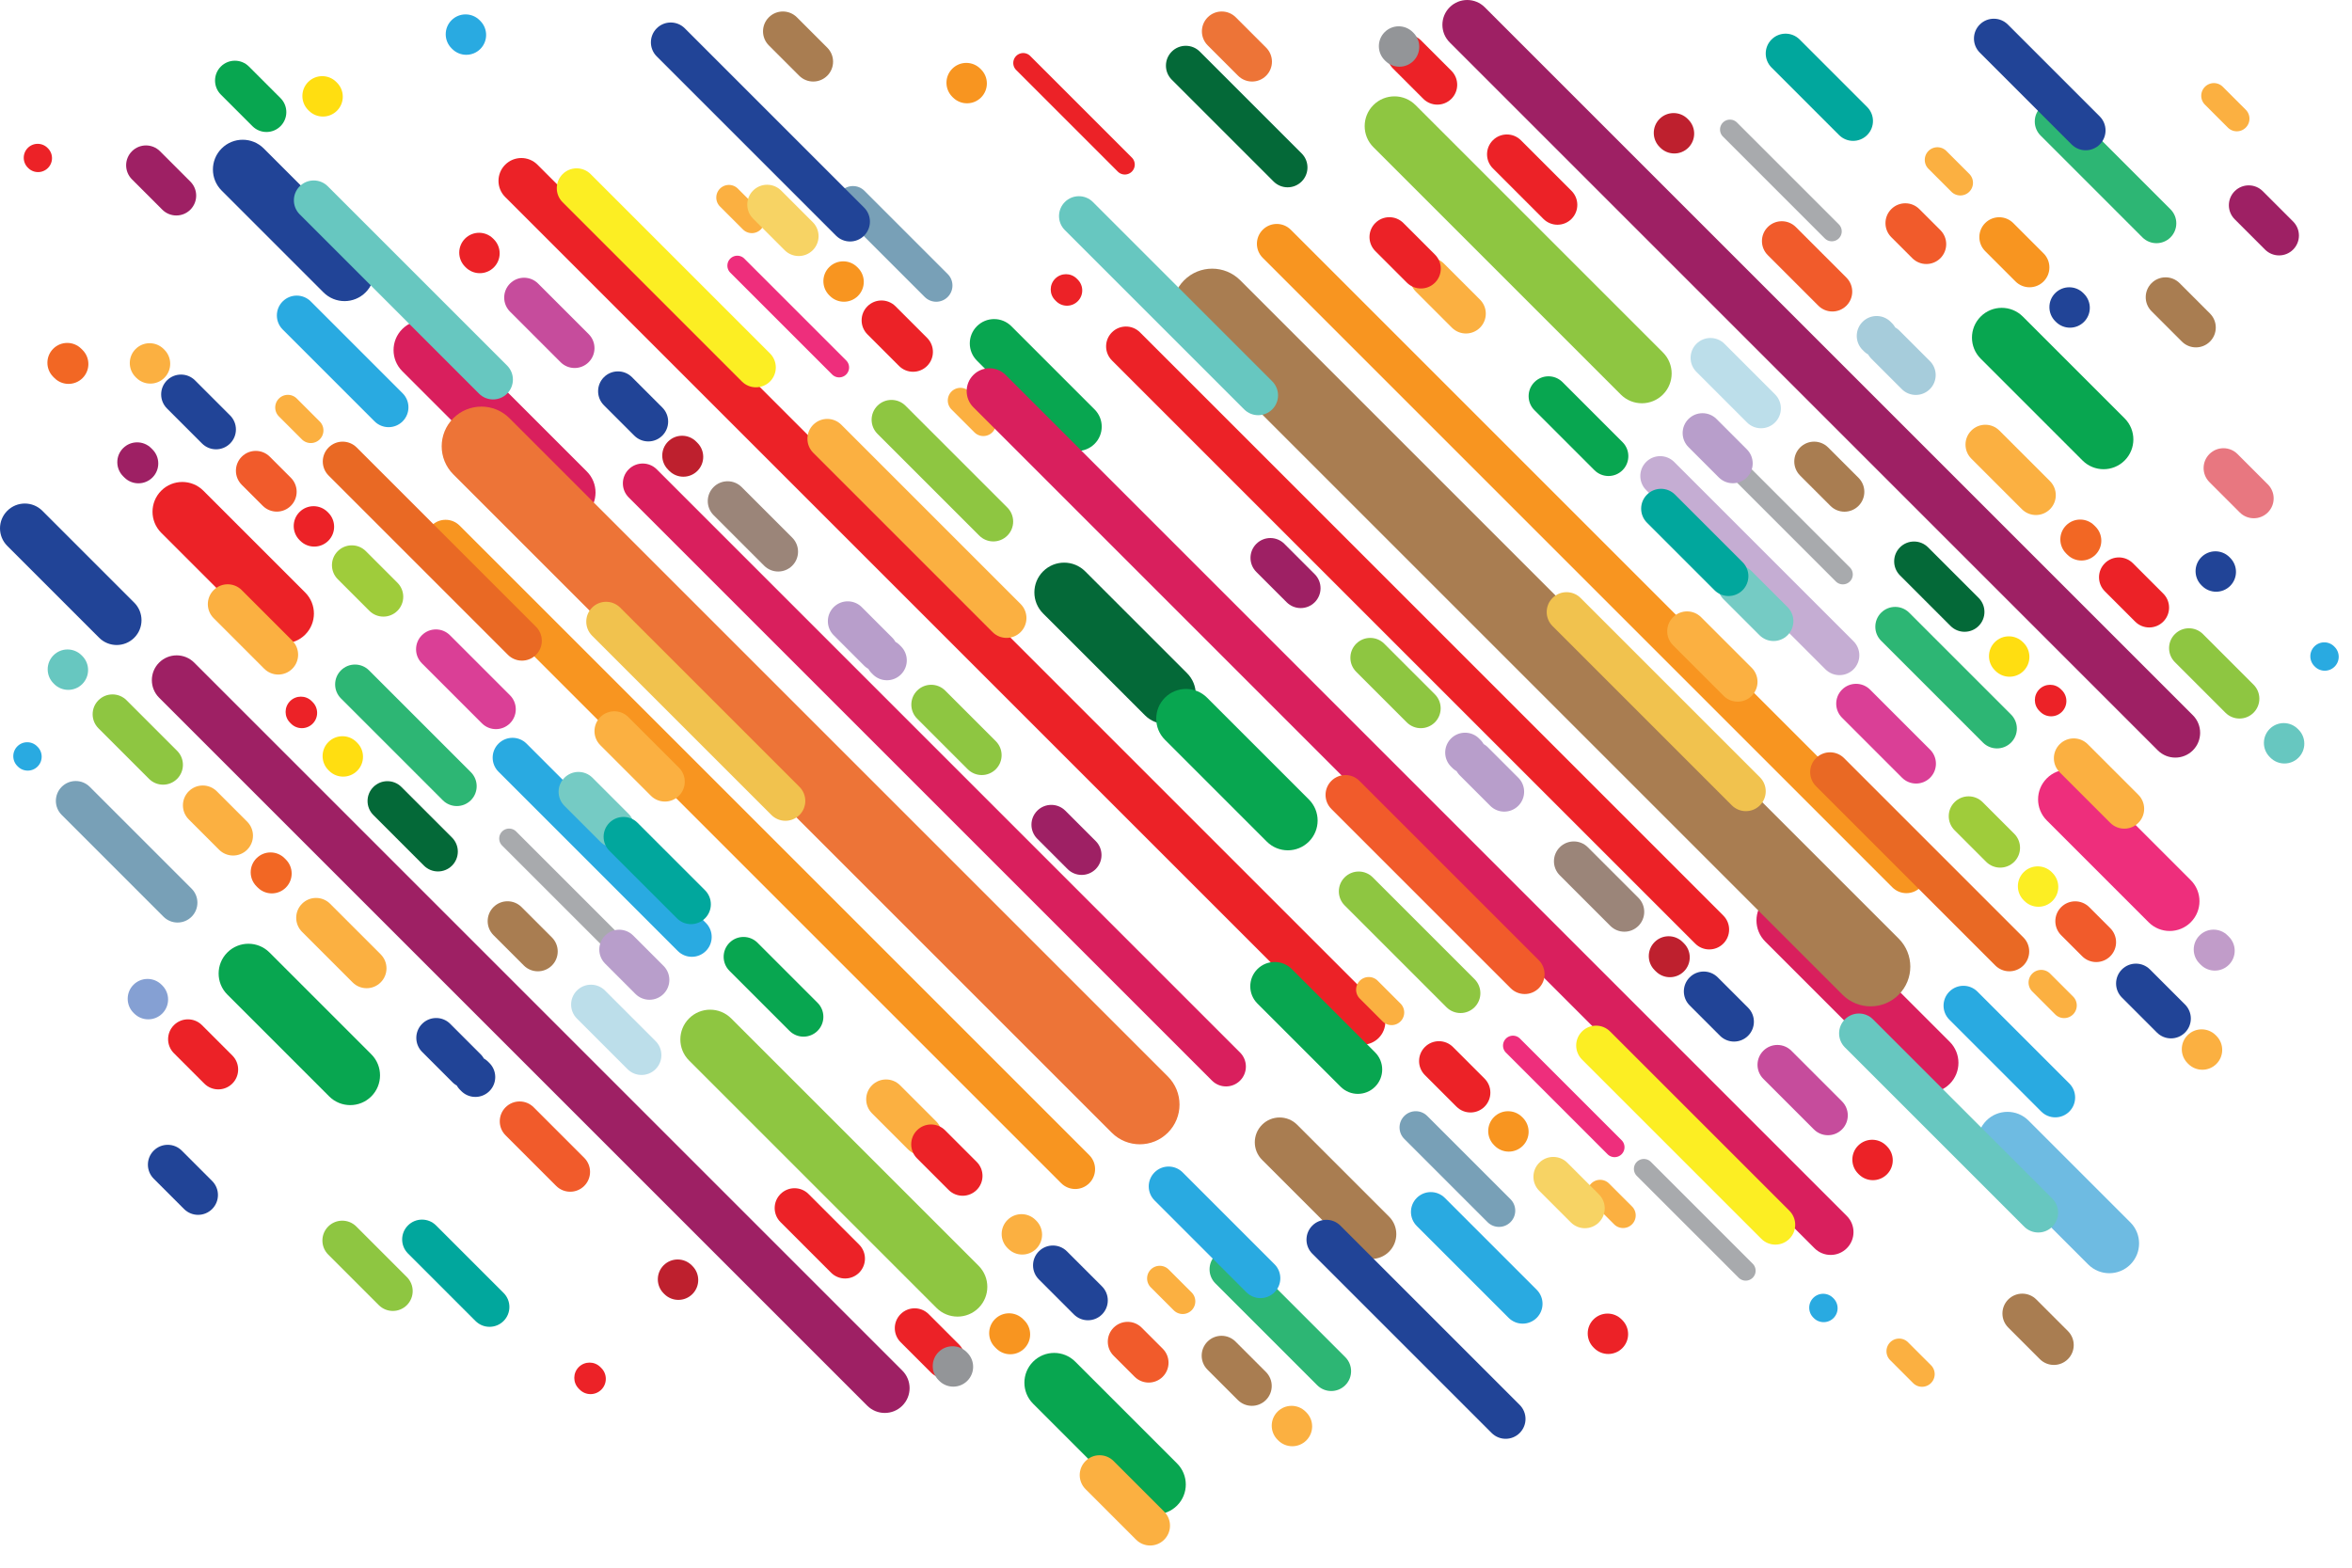 <svg xmlns="http://www.w3.org/2000/svg" viewBox="0 0 1500 1000"><path fill="#D91F5D" d="M772.96 689.303L400.951 317.29c-4.943-4.943-4.943-12.959 0-17.906 4.945-4.945 12.963-4.945 17.906 0l372.01 372.009c4.945 4.947 4.945 12.963 0 17.91-4.946 4.943-12.963 4.943-17.907 0z"/><path fill="#29AAE1" d="M238.872 268.771l-58.592-58.595c-4.944-4.943-4.944-12.963 0-17.908 4.943-4.941 12.962-4.941 17.905 0l58.595 58.595c4.944 4.945 4.944 12.963 0 17.908-4.946 4.943-12.962 4.943-17.908 0z"/><path fill="#214497" d="M63.227 406.807l-58.59-58.593c-6.183-6.18-6.183-16.202 0-22.382 6.179-6.18 16.201-6.18 22.384 0l58.592 58.591c6.181 6.182 6.181 16.204 0 22.384-6.18 6.18-16.203 6.18-22.386 0z"/><path fill="#9E2064" d="M553.083 896.664L101.479 445.058c-6.181-6.18-6.181-16.205 0-22.386 6.183-6.179 16.203-6.179 22.383 0l451.605 451.606c6.181 6.181 6.181 16.204 0 22.386-6.18 6.181-16.203 6.181-22.384 0z"/><path fill="#D91F5D" d="M347.376 327.59l-90.823-90.826c-7.418-7.418-7.418-19.444 0-26.862 7.417-7.416 19.441-7.416 26.859 0l90.828 90.828c7.417 7.418 7.417 19.444 0 26.86-7.42 7.418-19.446 7.418-26.864 0z"/><path fill="#ED7437" d="M709.012 722.508L289.103 302.599c-9.889-9.891-9.889-25.926 0-35.818 9.89-9.888 25.926-9.888 35.816 0l419.91 419.911c9.89 9.891 9.89 25.926 0 35.816-9.889 9.89-25.925 9.89-35.817 0z"/><path fill="#F89520" d="M676.781 754.739L275.225 353.183c-4.943-4.945-4.943-12.963 0-17.908 4.946-4.943 12.962-4.943 17.909 0l401.555 401.557c4.945 4.944 4.945 12.963 0 17.907-4.943 4.942-12.963 4.942-17.908 0z"/><path fill="#EC2227" d="M858.643 662.117L322.181 125.659c-5.686-5.687-5.684-14.906 0-20.594 5.691-5.687 14.906-5.687 20.597 0l536.458 536.458c5.688 5.688 5.688 14.908 0 20.594-5.687 5.688-14.906 5.688-20.593 0z"/><path fill="#E96924" d="M323.929 417.704L209.568 303.34c-4.946-4.943-4.946-12.961 0-17.904 4.946-4.945 12.963-4.945 17.908 0l114.36 114.362c4.945 4.941 4.945 12.963 0 17.906-4.944 4.943-12.962 4.943-17.907 0z"/><path fill="#F1C24E" d="M491.964 519.856l-114.36-114.362c-4.945-4.943-4.945-12.963 0-17.906s12.963-4.943 17.908 0l114.36 114.362c4.945 4.941 4.945 12.963 0 17.906s-12.963 4.944-17.908 0z"/><path fill="#214497" d="M206.296 186.508l-64.945-64.946c-7.417-7.417-7.417-19.444 0-26.862 7.418-7.416 19.443-7.416 26.861 0l64.945 64.945c7.415 7.417 7.415 19.444 0 26.862-7.418 7.419-19.444 7.419-26.861.001z"/><path fill="#EC2227" d="M167.778 404.809l-64.945-64.945c-7.418-7.418-7.418-19.444 0-26.862 7.417-7.418 19.443-7.418 26.861 0l64.947 64.945c7.415 7.418 7.415 19.444 0 26.862-7.419 7.416-19.445 7.416-26.863 0z"/><path fill="#8EC641" d="M597.245 834.275L439.457 676.483c-7.418-7.417-7.418-19.444 0-26.86 7.417-7.415 19.442-7.415 26.858 0l157.792 157.789c7.418 7.417 7.418 19.445 0 26.863-7.418 7.418-19.445 7.418-26.862 0z"/><path fill="#2DB674" d="M282.386 510.463l-64.945-64.947c-4.943-4.941-4.943-12.963 0-17.906 4.946-4.943 12.965-4.943 17.908 0l64.945 64.945c4.943 4.945 4.943 12.961 0 17.908-4.943 4.943-12.963 4.943-17.908 0z"/><path fill="#046938" d="M812.233 115.774l-64.945-64.947c-4.943-4.941-4.943-12.963 0-17.906 4.946-4.943 12.965-4.943 17.908 0l64.945 64.945c4.943 4.945 4.943 12.961 0 17.908-4.943 4.943-12.962 4.943-17.908 0z"/><path fill="#A8AAAD" d="M385.177 604.298l-64.949-64.945a6.337 6.337 0 010-8.956 6.337 6.337 0 018.956 0l64.945 64.947a6.332 6.332 0 01-8.952 8.954zM1108.846 815.046l-64.95-64.945a6.337 6.337 0 010-8.956 6.337 6.337 0 018.956 0l64.946 64.947a6.334 6.334 0 010 8.954 6.332 6.332 0 01-8.952 0z"/><path fill="#046938" d="M730.189 456.268l-64.947-64.945c-7.416-7.418-7.416-19.444 0-26.862 7.416-7.416 19.443-7.416 26.86 0l64.948 64.945c7.417 7.418 7.417 19.444 0 26.862-7.418 7.418-19.445 7.418-26.861 0z"/><path fill="#8EC641" d="M624.535 341.659l-64.945-64.945c-4.947-4.943-4.947-12.961 0-17.908 4.945-4.943 12.961-4.943 17.908 0l64.941 64.945c4.947 4.945 4.947 12.963 0 17.908-4.943 4.944-12.961 4.944-17.904 0z"/><path fill="#08A650" d="M209.94 699.371l-64.945-64.944c-7.418-7.419-7.418-19.446 0-26.863 7.418-7.418 19.443-7.418 26.861 0l64.947 64.947c7.417 7.416 7.417 19.444 0 26.86-7.416 7.417-19.445 7.417-26.863 0z"/><path fill="#78A0B7" d="M104.285 584.764l-64.942-64.947c-4.946-4.944-4.948-12.963 0-17.907 4.946-4.944 12.963-4.944 17.906 0l64.945 64.947c4.945 4.942 4.945 12.963 0 17.907-4.943 4.943-12.963 4.943-17.909 0z"/><path fill="#08A650" d="M676.126 283.128l-53.089-53.085c-6.063-6.065-6.063-15.896 0-21.96 6.065-6.063 15.896-6.063 21.958 0l53.089 53.091c6.065 6.061 6.065 15.893 0 21.954-6.062 6.065-15.895 6.065-21.958 0z"/><path fill="#78A0B7" d="M589.761 189.448l-53.087-53.09c-4.042-4.043-4.044-10.595 0-14.638s10.597-4.042 14.638 0l53.089 53.089c4.042 4.041 4.042 10.595 0 14.639-4.043 4.04-10.597 4.04-14.64 0z"/><path fill="#EE2E7C" d="M530.699 238.872l-64.945-64.945a6.331 6.331 0 118.952-8.956l64.947 64.945a6.333 6.333 0 010 8.956 6.336 6.336 0 01-8.954 0z"/><path fill="#FCEE23" d="M473.163 243.352L358.799 128.988c-4.945-4.941-4.945-12.961 0-17.904 4.943-4.945 12.963-4.945 17.906 0l114.362 114.36c4.945 4.945 4.947 12.961 0 17.908-4.943 4.943-12.961 4.943-17.904 0z"/><path fill="#FBB041" d="M633.007 403.197L518.645 288.834c-4.943-4.943-4.943-12.963 0-17.906 4.945-4.945 12.963-4.945 17.908 0l114.36 114.36c4.943 4.947 4.945 12.963 0 17.91-4.943 4.943-12.963 4.943-17.906-.001z"/><path fill="#29AAE1" d="M432.269 606.621l-114.362-114.36c-4.943-4.947-4.943-12.963 0-17.91 4.945-4.945 12.963-4.945 17.908 0l114.36 114.359c4.945 4.947 4.945 12.963 0 17.91-4.944 4.946-12.963 4.946-17.906.001z"/><path fill="#67C7C0" d="M305.491 251.087L191.132 136.726c-4.943-4.943-4.943-12.961 0-17.906 4.943-4.945 12.965-4.945 17.906 0l114.363 114.36c4.943 4.943 4.943 12.961 0 17.908-4.947 4.942-12.963 4.942-17.91-.001z"/><path fill="#9FCC3B" d="M235.562 389.62l-20.146-20.147c-4.943-4.943-4.943-12.961 0-17.906 4.943-4.943 12.962-4.943 17.906 0l20.145 20.147c4.946 4.943 4.946 12.963 0 17.906-4.943 4.945-12.961 4.945-17.905 0z"/><path fill="#08A650" d="M160.998 80.486l-20.146-20.147c-4.943-4.943-4.943-12.961 0-17.906 4.943-4.943 12.962-4.943 17.906 0l20.145 20.147c4.946 4.943 4.946 12.963 0 17.906-4.944 4.946-12.962 4.946-17.905 0z"/><path fill="#75CBC4" d="M382.927 536.984l-22.965-22.965c-4.945-4.943-4.945-12.965 0-17.906 4.945-4.945 12.961-4.945 17.908 0l22.963 22.966c4.945 4.942 4.945 12.964 0 17.905-4.943 4.946-12.963 4.946-17.906 0z"/><path fill="#DA3F96" d="M307.331 461.391l-38.277-38.278c-4.943-4.945-4.943-12.963 0-17.908 4.946-4.945 12.962-4.945 17.909 0l38.276 38.278c4.943 4.945 4.943 12.961 0 17.908-4.946 4.944-12.965 4.944-17.908 0z"/><path fill="#FBB041" d="M579.092 733.151l-22.964-22.967c-4.943-4.943-4.943-12.963 0-17.906s12.963-4.943 17.908 0L597 715.243c4.947 4.945 4.947 12.963 0 17.908-4.945 4.946-12.963 4.946-17.908 0z"/><path fill="#08A650" d="M503.497 657.557l-38.275-38.277c-4.947-4.945-4.947-12.963 0-17.908 4.943-4.945 12.961-4.945 17.908 0l38.274 38.278c4.945 4.944 4.945 12.963 0 17.907-4.944 4.941-12.964 4.941-17.907 0z"/><path fill="#01A79D" d="M431.729 585.786l-43.062-43.06c-4.945-4.945-4.945-12.963 0-17.908 4.947-4.943 12.963-4.943 17.91 0l43.061 43.062c4.945 4.943 4.945 12.963 0 17.906-4.947 4.945-12.963 4.945-17.909 0zM303.251 842.644l-43.062-43.06c-4.945-4.945-4.945-12.963 0-17.908 4.947-4.943 12.963-4.943 17.91 0l43.061 43.062c4.945 4.943 4.945 12.963 0 17.906-4.946 4.945-12.962 4.945-17.909 0z"/><path fill="#EC2227" d="M604.982 759.042l-20.145-20.147c-4.947-4.945-4.947-12.961 0-17.908 4.943-4.945 12.963-4.945 17.906 0l20.145 20.147c4.947 4.945 4.947 12.961 0 17.908-4.943 4.943-12.963 4.943-17.906 0z"/><path fill="#FBB041" d="M473.802 146.347l-14.623-14.621a8.063 8.063 0 010-11.4 8.06 8.06 0 0111.4 0l14.623 14.621a8.063 8.063 0 010 11.4 8.06 8.06 0 01-11.4 0zM621.445 275.781l-14.623-14.619c-3.149-3.151-3.149-8.257 0-11.402a8.06 8.06 0 0111.4 0l14.621 14.621a8.06 8.06 0 010 11.4 8.055 8.055 0 01-11.398 0zM192.51 280.255l-14.622-14.619a8.065 8.065 0 010-11.402 8.064 8.064 0 0111.401 0l14.62 14.621c3.148 3.149 3.148 8.255 0 11.4a8.053 8.053 0 01-11.399 0z"/><path fill="#F7D364" d="M500.428 159.608l-20.143-20.145c-4.943-4.945-4.943-12.965 0-17.908 4.943-4.945 12.963-4.945 17.906 0l20.147 20.146c4.945 4.945 4.945 12.963 0 17.908-4.945 4.941-12.963 4.941-17.91-.001z"/><path fill="#A97D51" d="M1300.912 866.966l-20.144-20.146c-4.943-4.945-4.943-12.965 0-17.908 4.943-4.945 12.963-4.945 17.906 0l20.147 20.146c4.945 4.944 4.945 12.963 0 17.907-4.944 4.942-12.962 4.942-17.909.001z"/><path fill="#EC2227" d="M297.042 170.555l-.447-.448c-4.947-4.945-4.947-12.961 0-17.908 4.945-4.945 12.961-4.945 17.908 0l.447.449c4.943 4.945 4.943 12.961 0 17.908-4.945 4.944-12.963 4.944-17.908-.001z"/><path fill="#214497" d="M404.504 277.867l-19.353-19.353c-4.945-4.945-4.945-12.963 0-17.908 4.943-4.943 12.963-4.943 17.906 0l19.351 19.353c4.947 4.945 4.947 12.961 0 17.908-4.943 4.945-12.961 4.945-17.904 0zM117.384 771.222l-19.353-19.353c-4.945-4.945-4.945-12.963 0-17.908 4.943-4.943 12.963-4.943 17.906 0l19.351 19.353c4.947 4.945 4.947 12.961 0 17.908-4.943 4.944-12.961 4.944-17.904 0z"/><path fill="#C64C9C" d="M357.519 231.032l-32.254-32.254c-4.943-4.945-4.943-12.963 0-17.908 4.945-4.945 12.961-4.941 17.908 0l32.254 32.256c4.947 4.943 4.947 12.963 0 17.906-4.946 4.945-12.963 4.945-17.908 0z"/><path fill="#9E2064" d="M680.872 554.385l-19.351-19.353c-4.943-4.945-4.945-12.962 0-17.906 4.943-4.943 12.963-4.943 17.906 0l19.353 19.351c4.947 4.945 4.947 12.963 0 17.908-4.946 4.947-12.961 4.947-17.908 0zM1444.535 159.208l-19.35-19.353c-4.943-4.945-4.945-12.962 0-17.906 4.943-4.943 12.963-4.943 17.906 0l19.352 19.351c4.947 4.945 4.947 12.963 0 17.908-4.945 4.947-12.961 4.947-17.908 0z"/><path fill="#8EC641" d="M617.171 490.684l-32.256-32.258c-4.943-4.945-4.947-12.961 0-17.908 4.945-4.945 12.961-4.943 17.908 0l32.254 32.258c4.943 4.943 4.943 12.959 0 17.908-4.945 4.943-12.963 4.943-17.906 0zM241.583 832.521l-32.256-32.258c-4.943-4.945-4.947-12.961 0-17.908 4.945-4.945 12.961-4.943 17.908 0l32.254 32.258c4.943 4.943 4.943 12.959 0 17.908-4.945 4.944-12.963 4.944-17.906 0z"/><path fill="#B89ECB" d="M556.692 430.206l-.805-.806a12.679 12.679 0 01-2.09-2.751 12.672 12.672 0 01-2.749-2.088l-19.354-19.354c-4.945-4.945-4.945-12.961 0-17.908 4.947-4.943 12.963-4.943 17.91 0l19.353 19.355a12.636 12.636 0 012.087 2.749c.983.553 1.91 1.25 2.749 2.089l.806.806c4.945 4.943 4.945 12.961 0 17.908-4.944 4.943-12.963 4.943-17.907 0z"/><path fill="#9B8579" d="M487.346 360.857l-32.256-32.254c-4.945-4.945-4.945-12.965 0-17.908 4.943-4.945 12.963-4.945 17.906 0l32.254 32.258c4.947 4.943 4.947 12.959 0 17.904-4.943 4.943-12.961 4.943-17.904 0z"/><path fill="#BE202E" d="M426.865 300.378l-.805-.806c-4.943-4.943-4.943-12.963 0-17.908 4.947-4.943 12.963-4.943 17.908 0l.806.806c4.947 4.945 4.947 12.965 0 17.908-4.946 4.945-12.962 4.945-17.909 0z"/><path fill="#9E2064" d="M79.32 304.587l-.805-.805c-4.943-4.945-4.943-12.963 0-17.908 4.946-4.943 12.963-4.943 17.908 0l.806.806c4.946 4.945 4.946 12.963 0 17.908-4.946 4.946-12.963 4.946-17.909-.001z"/><path fill="#29AAE1" d="M11.397 488.955l-.314-.314a8.89 8.89 0 010-12.572c3.473-3.471 9.101-3.471 12.572 0l.313.314c3.472 3.471 3.472 9.102 0 12.572-3.471 3.473-9.1 3.471-12.571 0z"/><path fill="#EC2227" d="M18.063 107.243l-.314-.314a8.89 8.89 0 010-12.572c3.473-3.471 9.101-3.471 12.572 0l.313.314a8.89 8.89 0 01-12.571 12.572z"/><path fill="#FFDE11" d="M209.892 491.691l-.448-.447c-4.945-4.947-4.945-12.965 0-17.91 4.946-4.945 12.963-4.945 17.909 0l.447.448c4.943 4.945 4.943 12.963 0 17.908-4.945 4.945-12.962 4.945-17.908.001zM197.005 70.64l-.448-.447c-4.945-4.947-4.945-12.965 0-17.91 4.946-4.945 12.963-4.945 17.909 0l.447.448c4.943 4.945 4.943 12.963 0 17.908-4.945 4.944-12.962 4.944-17.908.001z"/><path fill="#A97D51" d="M334.073 615.869l-19.353-19.35c-4.945-4.945-4.945-12.965 0-17.908 4.943-4.945 12.963-4.945 17.908 0l19.353 19.352c4.945 4.944 4.945 12.963 0 17.906-4.947 4.946-12.963 4.946-17.908 0zM1391.508 217.877l-19.354-19.35c-4.945-4.945-4.945-12.965 0-17.908 4.943-4.945 12.963-4.945 17.908 0l19.354 19.352c4.945 4.944 4.945 12.963 0 17.906-4.947 4.946-12.963 4.946-17.908 0zM509.683 48.299L490.33 28.95c-4.945-4.945-4.945-12.965 0-17.908 4.943-4.945 12.963-4.945 17.908 0l19.353 19.352c4.945 4.944 4.945 12.963 0 17.906-4.947 4.946-12.963 4.946-17.908-.001z"/><path fill="#046938" d="M270.369 552.168l-32.252-32.254c-4.946-4.947-4.946-12.963 0-17.908 4.943-4.943 12.963-4.943 17.906 0l32.254 32.254c4.943 4.945 4.943 12.963 0 17.908-4.944 4.943-12.961 4.943-17.908 0z"/><path fill="#EC2227" d="M593.724 875.52l-19.353-19.352c-4.945-4.946-4.945-12.963 0-17.908 4.943-4.942 12.963-4.942 17.908 0l19.353 19.354c4.943 4.943 4.943 12.963 0 17.906-4.947 4.947-12.965 4.947-17.908 0zM530.019 811.818l-32.254-32.256c-4.945-4.945-4.945-12.961 0-17.908 4.943-4.945 12.961-4.945 17.904 0l32.258 32.256c4.943 4.945 4.943 12.961 0 17.908-4.945 4.944-12.963 4.944-17.908 0z"/><path fill="#BCDEEA" d="M400.196 681.991l-32.258-32.254c-4.943-4.943-4.943-12.963 0-17.906 4.945-4.945 12.963-4.945 17.908 0l32.258 32.254c4.943 4.945 4.943 12.963 0 17.906-4.947 4.947-12.965 4.947-17.908 0z"/><path fill="#EC2227" d="M185.622 461.628l-.62-.621c-3.805-3.805-3.805-9.975 0-13.78s9.975-3.805 13.78 0l.619.621c3.805 3.803 3.805 9.975 0 13.78-3.804 3.805-9.974 3.805-13.779 0zM369.732 886.431l-.62-.62c-3.805-3.806-3.805-9.975 0-13.78s9.975-3.806 13.78 0l.619.62c3.805 3.804 3.805 9.975 0 13.78-3.804 3.805-9.973 3.805-13.779 0z"/><path fill="#939598" d="M599.009 880.807l-.448-.447c-4.943-4.944-4.943-12.963 0-17.908 4.943-4.944 12.963-4.944 17.906 0l.448.447c4.945 4.947 4.945 12.963 0 17.908-4.943 4.945-12.963 4.945-17.906 0z"/><path fill="#EC2227" d="M130.268 691.185l-19.352-19.353c-4.945-4.943-4.945-12.963 0-17.906 4.943-4.943 12.963-4.943 17.906 0l19.352 19.351c4.945 4.945 4.945 12.963 0 17.908-4.943 4.947-12.963 4.947-17.906 0z"/><path fill="#ED7437" d="M789.576 48.299l-19.352-19.353c-4.945-4.943-4.945-12.963 0-17.906 4.943-4.943 12.963-4.943 17.906 0l19.352 19.351c4.945 4.945 4.945 12.963 0 17.908-4.943 4.947-12.962 4.947-17.906 0z"/><path fill="#85A0D3" d="M85.59 646.508l-.447-.449c-4.943-4.944-4.943-12.961 0-17.907 4.944-4.943 12.963-4.943 17.906 0l.451.448c4.943 4.945 4.943 12.961 0 17.908-4.947 4.945-12.963 4.945-17.91 0z"/><path fill="#67C7C0" d="M34.568 436.347l-.447-.449c-4.946-4.945-4.946-12.963 0-17.908 4.943-4.945 12.962-4.945 17.905 0l.451.448c4.941 4.945 4.941 12.961 0 17.908-4.946 4.946-12.964 4.946-17.909.001z"/><path fill="#FBB041" d="M139.721 542.021l-19.352-19.353c-4.946-4.943-4.946-12.961 0-17.904 4.946-4.947 12.963-4.947 17.908 0l19.352 19.351c4.946 4.943 4.946 12.963 0 17.906-4.945 4.946-12.962 4.946-17.908 0z"/><path fill="#8EC641" d="M95.043 496.823l-32.252-32.256c-4.946-4.943-4.946-12.961 0-17.904 4.943-4.947 12.962-4.947 17.906 0l32.254 32.254c4.946 4.943 4.946 12.963 0 17.906-4.945 4.944-12.962 4.944-17.908 0z"/><path fill="#B89ECB" d="M405.264 634.021l-19.351-19.354c-4.943-4.945-4.943-12.963 0-17.908 4.943-4.943 12.963-4.943 17.908 0l19.351 19.354c4.947 4.945 4.947 12.961 0 17.908-4.945 4.944-12.961 4.944-17.908 0z"/><path fill="#F15B2B" d="M354.697 756.474l-32.256-32.256c-4.945-4.945-4.945-12.961 0-17.908 4.943-4.942 12.963-4.942 17.906 0l32.257 32.258c4.943 4.943 4.943 12.962 0 17.906-4.946 4.945-12.964 4.945-17.907 0z"/><path fill="#214497" d="M294.216 695.997l-.806-.806a12.653 12.653 0 01-2.085-2.751 12.695 12.695 0 01-2.751-2.087l-19.353-19.355c-4.945-4.943-4.945-12.963 0-17.908 4.946-4.942 12.963-4.942 17.908 0l19.353 19.355a12.668 12.668 0 012.087 2.749c.983.553 1.91 1.25 2.75 2.088l.806.805c4.947 4.947 4.947 12.963 0 17.91-4.946 4.943-12.962 4.943-17.909 0z"/><path fill="#FBB041" d="M224.87 626.648l-32.255-32.254c-4.943-4.945-4.943-12.963 0-17.908 4.946-4.945 12.963-4.945 17.909 0l32.254 32.254c4.946 4.947 4.946 12.963 0 17.908-4.944 4.948-12.963 4.948-17.908 0zM415.099 507.594l-32.254-32.254c-4.943-4.947-4.943-12.963 0-17.908 4.945-4.947 12.961-4.947 17.908 0l32.254 32.254c4.945 4.945 4.945 12.962 0 17.908-4.944 4.945-12.963 4.945-17.908 0zM168.513 426.578l-32.255-32.256c-4.946-4.943-4.946-12.963 0-17.906 4.941-4.943 12.963-4.943 17.903 0l32.257 32.256c4.946 4.942 4.946 12.963 0 17.906-4.943 4.945-12.962 4.945-17.905 0z"/><path fill="#F26724" d="M164.393 566.17l-.805-.804c-4.945-4.945-4.945-12.965 0-17.908 4.943-4.944 12.963-4.944 17.908 0l.806.806c4.944 4.943 4.944 12.963 0 17.906-4.947 4.945-12.963 4.945-17.909 0z"/><path fill="#BE202E" d="M423.685 825.462l-.447-.446c-4.945-4.947-4.945-12.963 0-17.908 4.943-4.943 12.963-4.943 17.908 0l.447.446c4.941 4.947 4.941 12.965 0 17.908-4.946 4.947-12.962 4.947-17.908 0z"/><path fill="#FBB041" d="M86.93 240.987l-.447-.448c-4.945-4.943-4.945-12.961 0-17.905 4.943-4.947 12.963-4.947 17.908 0l.448.445c4.944 4.945 4.944 12.963 0 17.908-4.946 4.946-12.965 4.946-17.909 0z"/><path fill="#F15B2B" d="M167.578 322.645l-13.412-13.411c-4.943-4.947-4.943-12.963 0-17.908 4.946-4.943 12.965-4.943 17.908 0l13.412 13.412c4.946 4.945 4.946 12.964 0 17.908-4.945 4.944-12.962 4.944-17.908-.001z"/><path fill="#214497" d="M128.843 282.902l-22.354-22.354c-4.943-4.945-4.943-12.963 0-17.908 4.944-4.943 12.965-4.943 17.906 0l22.356 22.354c4.946 4.945 4.946 12.963 0 17.908-4.946 4.943-12.963 4.943-17.908 0z"/><path fill="#EC2227" d="M191.475 344.956l-.448-.451c-4.946-4.943-4.946-12.963 0-17.906 4.941-4.945 12.963-4.945 17.906 0l.448.446c4.943 4.947 4.943 12.963 0 17.91-4.944 4.941-12.963 4.941-17.906.001zM573.359 233.431l-20.147-20.145c-4.943-4.945-4.943-12.963 0-17.908s12.963-4.945 17.906 0l20.149 20.146c4.943 4.947 4.943 12.963 0 17.908-4.946 4.946-12.964 4.946-17.908-.001z"/><path fill="#F89520" d="M529.268 188.766l-.446-.447c-4.943-4.947-4.943-12.963 0-17.91 4.943-4.945 12.965-4.945 17.908 0l.448.448c4.943 4.943 4.943 12.963 0 17.908-4.946 4.944-12.963 4.944-17.91.001z"/><g><path fill="#EC2227" d="M727.04 211.997l372.009 372.012c4.943 4.943 4.943 12.959 0 17.906-4.945 4.945-12.963 4.945-17.906 0L709.132 229.907c-4.945-4.947-4.945-12.963 0-17.91 4.947-4.944 12.963-4.944 17.908 0z"/><path fill="#29AAE1" d="M1261.128 632.528l58.591 58.595c4.945 4.943 4.945 12.963.002 17.908-4.945 4.941-12.963 4.941-17.906 0l-58.595-58.595c-4.945-4.945-4.945-12.963 0-17.908 4.945-4.943 12.961-4.943 17.908 0z"/><path fill="#9E2064" d="M946.916 4.635l451.604 451.607c6.181 6.18 6.181 16.205 0 22.386-6.183 6.179-16.204 6.179-22.384 0L924.531 27.021c-6.18-6.181-6.18-16.204 0-22.386 6.181-6.18 16.204-6.18 22.385 0z"/><path fill="#D91F5D" d="M1152.623 573.709l90.823 90.826c7.417 7.418 7.417 19.445 0 26.862-7.416 7.416-19.44 7.416-26.858 0l-90.828-90.828c-7.418-7.417-7.418-19.444 0-26.86 7.419-7.417 19.446-7.417 26.863 0z"/><path fill="#A97D51" d="M790.987 178.791l419.909 419.91c9.889 9.89 9.889 25.926 0 35.817-9.891 9.889-25.926 9.889-35.816 0L755.171 214.607c-9.89-9.89-9.89-25.926 0-35.816 9.889-9.89 25.924-9.89 35.816 0z"/><path fill="#F89520" d="M823.219 146.56l401.557 401.557c4.941 4.945 4.941 12.963 0 17.908-4.947 4.943-12.963 4.943-17.91 0L805.311 164.468c-4.945-4.945-4.945-12.963 0-17.908 4.943-4.942 12.962-4.942 17.908 0z"/><path fill="#D91F5D" d="M641.357 239.182l536.461 536.458c5.686 5.688 5.684 14.907 0 20.594-5.69 5.688-14.906 5.688-20.598 0L620.763 259.776c-5.687-5.688-5.687-14.909 0-20.594 5.687-5.687 14.907-5.687 20.594 0z"/><path fill="#E96924" d="M1176.071 483.595l114.359 114.364c4.945 4.943 4.945 12.961 0 17.904-4.946 4.945-12.963 4.945-17.908 0l-114.359-114.362c-4.945-4.941-4.945-12.962 0-17.906s12.963-4.943 17.908 0z"/><path fill="#F1C24E" d="M1008.035 381.443l114.36 114.361c4.945 4.943 4.945 12.963 0 17.906s-12.963 4.943-17.908 0l-114.36-114.36c-4.944-4.942-4.944-12.963 0-17.906 4.945-4.944 12.963-4.944 17.908-.001z"/><path fill="#6EBBE2" d="M1293.703 714.791l64.945 64.945c7.418 7.418 7.418 19.444 0 26.862-7.418 7.416-19.442 7.416-26.861 0l-64.945-64.945c-7.414-7.418-7.414-19.444 0-26.862 7.419-7.418 19.443-7.418 26.861 0z"/><path fill="#EE2E7C" d="M1332.221 496.491l64.945 64.946c7.417 7.417 7.417 19.444 0 26.861-7.416 7.418-19.443 7.418-26.86 0l-64.947-64.945c-7.416-7.417-7.416-19.444 0-26.862 7.418-7.416 19.444-7.416 26.862 0z"/><path fill="#8EC641" d="M902.755 67.023l157.788 157.792c7.418 7.418 7.418 19.444 0 26.86s-19.442 7.416-26.858 0L875.893 93.888c-7.418-7.418-7.418-19.446 0-26.864 7.418-7.418 19.444-7.418 26.862-.001z"/><path fill="#2DB674" d="M1217.613 390.836l64.945 64.947c4.943 4.941 4.943 12.963 0 17.906-4.946 4.943-12.965 4.943-17.908 0l-64.945-64.945c-4.943-4.945-4.943-12.961 0-17.908 4.943-4.943 12.963-4.943 17.908 0zM793.015 800.747l64.945 64.947c4.943 4.941 4.943 12.963 0 17.906-4.946 4.943-12.964 4.943-17.907 0l-64.945-64.945c-4.943-4.945-4.943-12.961 0-17.908 4.943-4.943 12.962-4.943 17.907 0z"/><path fill="#A8AAAD" d="M1114.822 297.001l64.949 64.945a6.337 6.337 0 010 8.956 6.337 6.337 0 01-8.956 0l-64.945-64.947a6.33 6.33 0 118.952-8.954zM1107.771 78.16l64.949 64.945a6.337 6.337 0 010 8.956 6.337 6.337 0 01-8.956 0l-64.945-64.947a6.33 6.33 0 118.952-8.954z"/><path fill="#08A650" d="M769.811 445.032l64.947 64.945c7.416 7.418 7.416 19.444 0 26.862-7.416 7.416-19.442 7.416-26.86 0l-64.947-64.945c-7.418-7.417-7.418-19.444 0-26.862 7.417-7.418 19.444-7.418 26.86 0z"/><path fill="#8EC641" d="M875.465 559.64l64.945 64.945c4.947 4.943 4.947 12.962 0 17.908-4.945 4.943-12.961 4.943-17.908 0l-64.941-64.945c-4.947-4.945-4.947-12.963 0-17.908 4.943-4.944 12.96-4.944 17.904 0z"/><path fill="#08A650" d="M1290.059 201.929l64.945 64.943c7.418 7.42 7.418 19.446 0 26.864-7.417 7.417-19.443 7.417-26.861 0l-64.947-64.947c-7.418-7.416-7.418-19.444 0-26.86 7.417-7.418 19.446-7.418 26.863 0zM823.873 618.171l53.089 53.085c6.062 6.065 6.062 15.896 0 21.961-6.064 6.062-15.896 6.062-21.958 0l-53.089-53.091c-6.064-6.062-6.064-15.894 0-21.955 6.063-6.065 15.896-6.065 21.958 0z"/><path fill="#78A0B7" d="M910.238 711.852l53.087 53.091c4.042 4.042 4.044 10.595 0 14.638-4.044 4.042-10.597 4.042-14.638 0l-53.089-53.09c-4.042-4.04-4.042-10.595 0-14.639 4.044-4.041 10.597-4.041 14.64 0z"/><path fill="#EE2E7C" d="M969.3 662.428l64.945 64.945a6.332 6.332 0 01-8.952 8.956l-64.947-64.945a6.333 6.333 0 018.954-8.956z"/><path fill="#EC2227" d="M656.958 35.628l64.945 64.945a6.332 6.332 0 01-8.952 8.956l-64.947-64.945a6.333 6.333 0 018.954-8.956z"/><path fill="#FCEE23" d="M1026.837 657.947L1141.2 772.312c4.945 4.941 4.945 12.961 0 17.904-4.943 4.945-12.963 4.945-17.906 0l-114.361-114.36c-4.945-4.945-4.947-12.961 0-17.908 4.943-4.944 12.961-4.944 17.904-.001z"/><path fill="#F15B2B" d="M866.993 498.102l114.361 114.364c4.943 4.942 4.943 12.963 0 17.906-4.945 4.944-12.963 4.944-17.908 0l-114.359-114.36c-4.943-4.947-4.945-12.963 0-17.91 4.943-4.943 12.963-4.943 17.906 0z"/><path fill="#C5ADD3" d="M1067.731 294.678l114.361 114.36c4.943 4.947 4.943 12.963 0 17.91-4.945 4.945-12.963 4.945-17.908 0l-114.359-114.36c-4.945-4.947-4.945-12.963 0-17.91 4.944-4.945 12.963-4.945 17.906 0z"/><path fill="#67C7C0" d="M1194.508 650.212l114.358 114.362c4.945 4.943 4.945 12.961 0 17.906-4.941 4.945-12.963 4.945-17.904 0l-114.364-114.36c-4.943-4.943-4.943-12.961 0-17.908 4.947-4.943 12.963-4.943 17.91 0zM697.016 128.871l114.358 114.362c4.945 4.943 4.945 12.961 0 17.906-4.941 4.945-12.963 4.945-17.904 0l-114.364-114.36c-4.943-4.943-4.943-12.961 0-17.908 4.947-4.943 12.962-4.943 17.91 0z"/><path fill="#29AAE1" d="M921.457 764.12l58.591 58.595c4.945 4.943 4.945 12.963.002 17.908-4.944 4.941-12.963 4.941-17.906 0l-58.595-58.595c-4.944-4.945-4.944-12.964 0-17.908 4.945-4.943 12.961-4.943 17.908 0z"/><path fill="#214497" d="M436.733 18.061L551.09 132.422c4.945 4.943 4.945 12.961 0 17.906-4.941 4.945-12.963 4.945-17.904 0L418.823 35.969c-4.943-4.943-4.943-12.961 0-17.908 4.948-4.944 12.963-4.944 17.91 0z"/><path fill="#9FCC3B" d="M1264.436 511.68l20.147 20.146c4.943 4.943 4.943 12.962 0 17.906-4.943 4.943-12.963 4.943-17.906 0l-20.146-20.146c-4.946-4.943-4.946-12.963 0-17.906 4.944-4.946 12.961-4.946 17.905 0z"/><path fill="#75CBC4" d="M1117.072 364.314l22.966 22.965c4.945 4.943 4.945 12.965 0 17.906-4.945 4.945-12.961 4.945-17.908 0l-22.964-22.965c-4.944-4.943-4.944-12.965 0-17.906 4.943-4.945 12.963-4.945 17.906 0z"/><path fill="#DA3F96" d="M1192.669 439.909l38.275 38.278c4.943 4.945 4.943 12.963 0 17.908-4.944 4.945-12.961 4.945-17.907 0l-38.276-38.278c-4.943-4.945-4.943-12.961 0-17.908 4.945-4.945 12.965-4.945 17.908 0z"/><path fill="#FBB041" d="M920.908 168.147l22.963 22.967c4.943 4.943 4.943 12.963 0 17.906s-12.963 4.943-17.908 0L903 186.056c-4.947-4.945-4.947-12.963 0-17.908 4.945-4.945 12.963-4.945 17.908-.001z"/><path fill="#08A650" d="M996.502 243.742l38.276 38.277c4.946 4.945 4.946 12.963 0 17.908-4.943 4.945-12.961 4.945-17.908 0l-38.274-38.277c-4.944-4.945-4.944-12.963 0-17.908 4.943-4.941 12.963-4.941 17.906 0z"/><path fill="#01A79D" d="M1068.271 315.513l43.062 43.061c4.945 4.945 4.945 12.963 0 17.908-4.947 4.943-12.963 4.943-17.91 0l-43.06-43.062c-4.945-4.943-4.945-12.963 0-17.906 4.946-4.946 12.961-4.946 17.908-.001zM1147.723 25.182l43.062 43.061c4.945 4.945 4.945 12.963 0 17.908-4.947 4.943-12.963 4.943-17.91 0l-43.06-43.062c-4.945-4.943-4.945-12.963 0-17.906 4.945-4.946 12.96-4.946 17.908-.001z"/><path fill="#EC2227" d="M895.018 142.257l20.146 20.147c4.946 4.945 4.946 12.961 0 17.908-4.943 4.945-12.963 4.945-17.906 0l-20.146-20.147c-4.947-4.945-4.947-12.961 0-17.908 4.943-4.943 12.962-4.943 17.906 0z"/><path fill="#FBB041" d="M1026.197 754.953l14.623 14.62a8.063 8.063 0 010 11.4 8.06 8.06 0 01-11.4 0l-14.623-14.62a8.065 8.065 0 010-11.4 8.06 8.06 0 0111.4 0zM878.554 625.518l14.623 14.619c3.149 3.151 3.149 8.257 0 11.402a8.06 8.06 0 01-11.4 0l-14.621-14.621a8.061 8.061 0 0111.398-11.4zM1307.488 621.044l14.623 14.618a8.065 8.065 0 010 11.402 8.065 8.065 0 01-11.402 0l-14.619-14.62c-3.148-3.149-3.148-8.255 0-11.4a8.053 8.053 0 0111.398 0zM1216.869 856.222l14.623 14.618a8.065 8.065 0 010 11.402 8.065 8.065 0 01-11.402 0l-14.619-14.62c-3.148-3.149-3.148-8.255 0-11.4a8.051 8.051 0 0111.398 0zM1417.619 55.376l14.623 14.618a8.065 8.065 0 010 11.402 8.065 8.065 0 01-11.402 0l-14.619-14.62c-3.148-3.149-3.148-8.255 0-11.4a8.053 8.053 0 0111.398 0z"/><path fill="#F7D364" d="M999.571 741.69l20.144 20.146c4.943 4.945 4.943 12.965 0 17.908-4.943 4.945-12.963 4.945-17.906 0l-20.147-20.146c-4.945-4.945-4.945-12.963 0-17.908 4.944-4.941 12.962-4.941 17.909 0z"/><path fill="#EC2227" d="M1202.957 730.744l.447.449c4.947 4.944 4.947 12.961 0 17.907-4.945 4.945-12.961 4.945-17.908 0l-.446-.448c-4.943-4.945-4.943-12.961 0-17.908 4.944-4.945 12.963-4.945 17.907 0zM1034.186 841.617l.446.448c4.947 4.945 4.947 12.962 0 17.908-4.945 4.945-12.961 4.945-17.908 0l-.446-.448c-4.943-4.945-4.943-12.961 0-17.908 4.945-4.945 12.962-4.945 17.908 0z"/><path fill="#214497" d="M1095.496 623.433l19.353 19.353c4.945 4.945 4.945 12.963 0 17.908-4.943 4.943-12.963 4.943-17.906 0l-19.351-19.353c-4.947-4.945-4.947-12.962 0-17.908 4.943-4.946 12.961-4.946 17.904 0z"/><path fill="#C64C9C" d="M1142.48 670.268l32.254 32.254c4.943 4.945 4.943 12.963 0 17.908-4.945 4.945-12.961 4.941-17.908 0l-32.254-32.256c-4.946-4.943-4.946-12.963 0-17.906 4.946-4.946 12.963-4.946 17.908 0z"/><path fill="#9E2064" d="M819.128 346.915l19.351 19.353c4.943 4.945 4.945 12.961 0 17.906-4.943 4.943-12.963 4.943-17.906 0l-19.353-19.351c-4.947-4.945-4.947-12.963 0-17.908 4.945-4.947 12.961-4.947 17.908 0zM102.061 96.482l19.351 19.353c4.943 4.945 4.945 12.961 0 17.906-4.943 4.943-12.963 4.943-17.906 0L84.153 114.39c-4.947-4.945-4.947-12.963 0-17.908 4.945-4.947 12.961-4.947 17.908 0z"/><path fill="#8EC641" d="M882.828 410.615l32.256 32.258c4.943 4.945 4.947 12.961 0 17.908-4.945 4.945-12.961 4.943-17.908 0l-32.254-32.258c-4.943-4.943-4.943-12.959 0-17.908 4.945-4.943 12.963-4.943 17.906 0z"/><path fill="#B89ECB" d="M943.307 471.094l.806.806a12.71 12.71 0 012.09 2.751c.984.555 1.912 1.25 2.749 2.088l19.354 19.354c4.945 4.945 4.945 12.961 0 17.908-4.947 4.943-12.963 4.943-17.91 0l-19.353-19.355a12.672 12.672 0 01-2.088-2.749 12.702 12.702 0 01-2.749-2.089l-.806-.806c-4.945-4.943-4.945-12.961 0-17.908 4.944-4.944 12.963-4.944 17.907 0z"/><path fill="#9B8579" d="M1012.653 540.442l32.256 32.254c4.945 4.945 4.945 12.965 0 17.908-4.943 4.945-12.963 4.945-17.906 0l-32.254-32.258c-4.946-4.943-4.946-12.959 0-17.904 4.943-4.943 12.961-4.943 17.904 0z"/><path fill="#BE202E" d="M1073.134 600.921l.806.806c4.943 4.943 4.943 12.963 0 17.908-4.947 4.943-12.963 4.943-17.908 0l-.805-.806c-4.947-4.945-4.947-12.965 0-17.908 4.944-4.945 12.961-4.945 17.907 0z"/><path fill="#C19CC9" d="M1420.679 596.712l.806.806c4.943 4.945 4.943 12.963 0 17.908-4.945 4.943-12.963 4.943-17.908 0l-.806-.806c-4.945-4.945-4.945-12.963 0-17.908 4.945-4.946 12.962-4.946 17.908 0z"/><path fill="#29AAE1" d="M1488.602 412.344l.313.314a8.887 8.887 0 010 12.572c-3.473 3.471-9.1 3.471-12.57 0l-.313-.314a8.887 8.887 0 010-12.572 8.889 8.889 0 0112.57 0zM1169.019 827.887l.313.313a8.887 8.887 0 010 12.572c-3.473 3.471-9.1 3.471-12.57 0l-.313-.313c-3.473-3.471-3.473-9.103 0-12.572a8.887 8.887 0 0112.57 0z"/><path fill="#FFDE11" d="M1290.107 409.608l.447.447c4.945 4.947 4.945 12.965 0 17.91s-12.963 4.945-17.908 0l-.449-.448c-4.943-4.945-4.943-12.963 0-17.908 4.948-4.944 12.963-4.944 17.91-.001z"/><path fill="#A97D51" d="M1165.927 285.431l19.353 19.349c4.945 4.945 4.945 12.964 0 17.908-4.943 4.945-12.963 4.945-17.908 0l-19.353-19.351c-4.945-4.945-4.945-12.963 0-17.906 4.947-4.948 12.962-4.948 17.908 0z"/><path fill="#046938" d="M1229.631 349.131l32.252 32.254c4.945 4.947 4.945 12.963 0 17.908-4.943 4.943-12.963 4.943-17.906 0l-32.254-32.254c-4.943-4.945-4.943-12.963 0-17.908 4.943-4.943 12.961-4.943 17.908 0z"/><path fill="#EC2227" d="M906.276 25.78l19.353 19.351c4.945 4.947 4.945 12.963 0 17.908-4.943 4.943-12.963 4.943-17.908 0l-19.353-19.353c-4.943-4.943-4.943-12.963 0-17.906 4.946-4.947 12.965-4.947 17.908 0zM969.98 89.48l32.254 32.256c4.945 4.945 4.945 12.961 0 17.908-4.943 4.945-12.961 4.945-17.904 0l-32.258-32.256c-4.943-4.945-4.943-12.961 0-17.908 4.946-4.943 12.963-4.943 17.908 0z"/><path fill="#BCDEEA" d="M1099.804 219.308l32.258 32.254c4.943 4.943 4.943 12.963 0 17.906-4.945 4.945-12.963 4.945-17.908 0l-32.258-32.254c-4.943-4.945-4.943-12.963 0-17.906 4.947-4.947 12.964-4.947 17.908 0z"/><path fill="#EC2227" d="M1314.378 439.671l.618.621c3.805 3.805 3.805 9.975 0 13.78s-9.975 3.805-13.779 0l-.619-.621c-3.805-3.803-3.805-9.975 0-13.78 3.805-3.805 9.974-3.805 13.78 0zM686.732 177.752l.618.621c3.805 3.805 3.805 9.975 0 13.78s-9.975 3.805-13.779 0l-.619-.621c-3.805-3.803-3.805-9.975 0-13.78 3.806-3.805 9.975-3.805 13.78 0z"/><path fill="#939598" d="M900.99 20.493l.449.447c4.943 4.945 4.943 12.963 0 17.908s-12.963 4.945-17.906 0l-.449-.447c-4.944-4.947-4.944-12.963 0-17.908 4.943-4.945 12.963-4.945 17.906 0z"/><path fill="#E87780" d="M1426.975 289.619l19.352 19.353c4.945 4.943 4.945 12.963 0 17.906-4.943 4.943-12.963 4.943-17.906 0l-19.352-19.351c-4.944-4.945-4.944-12.963 0-17.908 4.943-4.947 12.962-4.947 17.906 0z"/><path fill="#214497" d="M1421.855 355.387l.447.449c4.943 4.945 4.943 12.961 0 17.908-4.943 4.943-12.963 4.943-17.906 0l-.45-.449c-4.943-4.945-4.943-12.961 0-17.908 4.947-4.945 12.963-4.945 17.909 0z"/><path fill="#A97D51" d="M787.993 855.791l19.351 19.353c4.945 4.943 4.945 12.963 0 17.906-4.943 4.943-12.963 4.943-17.906 0l-19.351-19.351c-4.945-4.945-4.945-12.963 0-17.908 4.943-4.947 12.963-4.947 17.906 0z"/><path fill="#FBB041" d="M832.672 900.468l.446.448c4.943 4.945 4.943 12.961 0 17.908-4.943 4.943-12.963 4.943-17.906 0l-.45-.448c-4.943-4.945-4.943-12.961 0-17.908 4.947-4.946 12.963-4.946 17.91 0z"/><path fill="#67C7C0" d="M1465.43 464.953l.449.449c4.945 4.945 4.945 12.963 0 17.908-4.945 4.945-12.963 4.945-17.906 0l-.45-.448c-4.942-4.945-4.942-12.961 0-17.908 4.944-4.947 12.963-4.947 17.907-.001z"/><path fill="#EC2227" d="M1360.278 359.278l19.351 19.353c4.947 4.943 4.947 12.961 0 17.904-4.944 4.947-12.963 4.947-17.907 0l-19.352-19.351c-4.946-4.943-4.946-12.963 0-17.906 4.945-4.945 12.961-4.945 17.908 0z"/><path fill="#8EC641" d="M1404.955 404.476l32.252 32.256c4.947 4.943 4.947 12.961 0 17.904-4.943 4.947-12.961 4.947-17.906 0l-32.254-32.254c-4.945-4.943-4.945-12.963 0-17.906s12.963-4.943 17.908 0z"/><path fill="#B89ECB" d="M1094.735 267.278l19.351 19.354c4.943 4.945 4.943 12.963 0 17.908-4.943 4.943-12.963 4.943-17.908 0l-19.351-19.355c-4.947-4.945-4.947-12.961 0-17.908 4.945-4.943 12.961-4.943 17.908.001z"/><path fill="#F15B2B" d="M1145.303 144.825l32.256 32.256c4.945 4.945 4.945 12.961 0 17.908-4.943 4.943-12.963 4.943-17.906 0l-32.258-32.258c-4.943-4.943-4.943-12.961 0-17.906 4.947-4.945 12.964-4.945 17.908 0z"/><path fill="#A6CCDB" d="M1205.783 205.302l.806.805a12.722 12.722 0 012.086 2.751c.984.553 1.912 1.25 2.751 2.088l19.353 19.354c4.945 4.943 4.945 12.963 0 17.908-4.945 4.943-12.963 4.943-17.908 0l-19.353-19.354a12.742 12.742 0 01-2.088-2.75 12.757 12.757 0 01-2.749-2.087l-.806-.806c-4.947-4.947-4.947-12.963 0-17.91 4.945-4.942 12.961-4.942 17.908.001z"/><path fill="#FBB041" d="M1275.13 274.65l32.254 32.254c4.943 4.945 4.943 12.963 0 17.908-4.945 4.945-12.963 4.945-17.908 0l-32.254-32.254c-4.946-4.947-4.946-12.963 0-17.908 4.943-4.946 12.961-4.946 17.908 0zM1084.9 393.705l32.255 32.254c4.943 4.947 4.943 12.963 0 17.908-4.945 4.947-12.962 4.947-17.908 0l-32.254-32.254c-4.945-4.945-4.945-12.963 0-17.908 4.944-4.945 12.963-4.945 17.907 0zM1331.485 474.722l32.256 32.256c4.945 4.943 4.945 12.963 0 17.906-4.941 4.943-12.963 4.943-17.904 0l-32.256-32.256c-4.946-4.942-4.946-12.963 0-17.906 4.943-4.946 12.962-4.946 17.904 0z"/><path fill="#F26724" d="M1335.606 335.129l.806.803c4.945 4.945 4.945 12.965 0 17.908-4.943 4.945-12.963 4.945-17.908 0l-.806-.806c-4.944-4.943-4.944-12.963 0-17.906 4.946-4.944 12.962-4.944 17.908.001zM51.849 222.454l.806.803c4.945 4.945 4.945 12.965 0 17.908-4.943 4.945-12.963 4.945-17.908 0l-.806-.806c-4.944-4.943-4.944-12.963 0-17.906 4.945-4.944 12.961-4.944 17.908.001z"/><path fill="#BE202E" d="M1076.315 75.837l.446.447c4.945 4.947 4.945 12.963 0 17.908-4.943 4.943-12.963 4.943-17.908 0l-.446-.447c-4.941-4.947-4.941-12.965 0-17.908 4.946-4.946 12.961-4.946 17.908 0z"/><path fill="#FBB041" d="M1413.068 660.312l.448.449c4.945 4.943 4.945 12.961 0 17.904-4.943 4.946-12.963 4.946-17.908 0l-.448-.445c-4.943-4.945-4.943-12.963 0-17.908 4.945-4.945 12.965-4.945 17.908 0z"/><path fill="#F15B2B" d="M1332.42 578.654l13.414 13.412c4.943 4.946 4.943 12.963 0 17.908-4.947 4.942-12.965 4.942-17.908 0l-13.414-13.412c-4.945-4.945-4.945-12.965 0-17.908 4.947-4.945 12.963-4.945 17.908 0z"/><path fill="#214497" d="M1371.155 618.397l22.354 22.354c4.943 4.945 4.943 12.963 0 17.908-4.943 4.943-12.965 4.943-17.906 0l-22.355-22.354c-4.945-4.945-4.945-12.963 0-17.908 4.946-4.943 12.963-4.943 17.907 0z"/><path fill="#FCEE23" d="M1308.524 556.344l.448.45c4.945 4.943 4.945 12.963 0 17.906-4.941 4.945-12.963 4.945-17.906 0l-.448-.447c-4.943-4.946-4.943-12.963 0-17.909 4.944-4.941 12.963-4.941 17.906 0z"/><path fill="#EC2227" d="M926.64 667.868l20.147 20.146c4.943 4.944 4.943 12.963 0 17.907-4.943 4.945-12.963 4.945-17.906 0l-20.149-20.145c-4.943-4.947-4.943-12.963 0-17.908 4.947-4.947 12.964-4.947 17.908 0z"/><path fill="#F89520" d="M970.731 712.533l.447.447c4.943 4.947 4.943 12.963 0 17.91-4.943 4.944-12.965 4.944-17.908 0l-.449-.449c-4.942-4.943-4.942-12.963 0-17.908 4.946-4.943 12.963-4.943 17.91 0zM625.229 43.833l.447.447c4.943 4.947 4.943 12.963 0 17.91-4.943 4.944-12.965 4.944-17.908 0l-.449-.449c-4.942-4.943-4.942-12.963 0-17.908 4.945-4.943 12.963-4.943 17.91 0z"/><path fill="#29AAE1" d="M794.916 824.335l-58.591-58.595c-4.945-4.943-4.945-12.963-.002-17.908 4.945-4.941 12.963-4.941 17.907 0l58.595 58.595c4.945 4.945 4.945 12.963 0 17.908-4.946 4.943-12.962 4.943-17.909 0z"/><path fill="#A97D51" d="M863.481 798.434l-58.591-58.593c-6.183-6.181-6.183-16.202 0-22.383 6.179-6.181 16.199-6.181 22.384 0l58.593 58.591c6.181 6.183 6.181 16.204 0 22.385s-16.203 6.18-22.386 0z"/><path fill="#08A650" d="M723.823 960.372l-64.945-64.945c-7.417-7.417-7.417-19.444 0-26.862 7.416-7.417 19.443-7.417 26.86 0l64.947 64.946c7.416 7.417 7.416 19.444 0 26.861-7.419 7.416-19.444 7.416-26.862 0z"/><path fill="#FBB041" d="M748.555 835.819L733.933 821.2a8.065 8.065 0 010-11.402 8.067 8.067 0 0111.402 0l14.619 14.621c3.148 3.149 3.148 8.255 0 11.4a8.053 8.053 0 01-11.399 0z"/><path fill="#F89520" d="M635.365 860.151l-.806-.806c-4.943-4.945-4.943-12.963 0-17.908 4.945-4.943 12.963-4.943 17.908 0l.806.806c4.945 4.945 4.945 12.963 0 17.908-4.945 4.947-12.962 4.947-17.908 0z"/><path fill="#FBB041" d="M724.558 982.142l-32.256-32.256c-4.945-4.943-4.945-12.963 0-17.906 4.941-4.943 12.963-4.943 17.904 0l32.256 32.256c4.947 4.941 4.947 12.963 0 17.906-4.943 4.945-12.961 4.945-17.904 0zM642.976 796.552l-.449-.449c-4.945-4.943-4.945-12.961 0-17.904 4.943-4.947 12.963-4.947 17.908 0l.449.445c4.943 4.945 4.943 12.963 0 17.908-4.946 4.944-12.965 4.944-17.908 0z"/><path fill="#F15B2B" d="M723.624 878.209l-13.414-13.412c-4.943-4.946-4.943-12.963 0-17.908 4.947-4.943 12.965-4.943 17.908 0l13.414 13.412c4.945 4.945 4.945 12.965 0 17.908-4.948 4.945-12.963 4.945-17.908 0z"/><path fill="#2DB674" d="M1319.301 68.564l64.945 64.947c4.943 4.941 4.943 12.963 0 17.906-4.946 4.943-12.964 4.943-17.907 0l-64.945-64.945c-4.943-4.945-4.943-12.961 0-17.908 4.943-4.943 12.962-4.943 17.907 0z"/><path fill="#F89520" d="M1283.958 142.285l19.351 19.353c4.945 4.943 4.945 12.963 0 17.906-4.943 4.943-12.963 4.943-17.906 0l-19.351-19.351c-4.945-4.945-4.945-12.963 0-17.908 4.943-4.947 12.963-4.947 17.906 0z"/><path fill="#214497" d="M1328.637 186.962l.446.448c4.943 4.945 4.943 12.961 0 17.908-4.943 4.943-12.963 4.943-17.906 0l-.45-.448c-4.943-4.945-4.943-12.961 0-17.908 4.947-4.945 12.962-4.945 17.91 0z"/><path fill="#29AAE1" d="M305.878 12.893l.446.448c4.943 4.945 4.943 12.961 0 17.908-4.943 4.943-12.963 4.943-17.906 0l-.45-.448c-4.943-4.945-4.943-12.961 0-17.908 4.947-4.946 12.963-4.946 17.91 0z"/><path fill="#214497" d="M1321.202 92.152l-58.592-58.595c-4.945-4.943-4.945-12.963-.002-17.908 4.945-4.941 12.963-4.941 17.907 0l58.595 58.595c4.945 4.945 4.945 12.963 0 17.908-4.945 4.943-12.961 4.943-17.908 0z"/><path fill="#FBB041" d="M1244.52 122.313l-14.622-14.619a8.065 8.065 0 010-11.402 8.067 8.067 0 0111.402 0l14.619 14.621c3.148 3.149 3.148 8.255 0 11.4a8.053 8.053 0 01-11.399 0z"/><path fill="#F15B2B" d="M1219.588 164.703l-13.413-13.412c-4.942-4.946-4.942-12.963 0-17.908 4.947-4.943 12.965-4.943 17.908 0l13.413 13.412c4.945 4.945 4.945 12.965 0 17.908-4.947 4.945-12.963 4.945-17.908 0z"/><path fill="#214497" d="M684.888 838.466l-22.354-22.354c-4.943-4.945-4.943-12.963 0-17.908 4.943-4.943 12.965-4.943 17.906 0l22.356 22.354c4.945 4.945 4.945 12.963 0 17.908-4.947 4.943-12.963 4.943-17.908 0z"/></g><path fill="#214497" d="M854.838 781.805l114.357 114.361c4.945 4.943 4.945 12.961 0 17.906-4.941 4.945-12.963 4.945-17.904 0L836.928 799.713c-4.943-4.943-4.943-12.961 0-17.908 4.947-4.944 12.963-4.944 17.91 0z"/></svg>